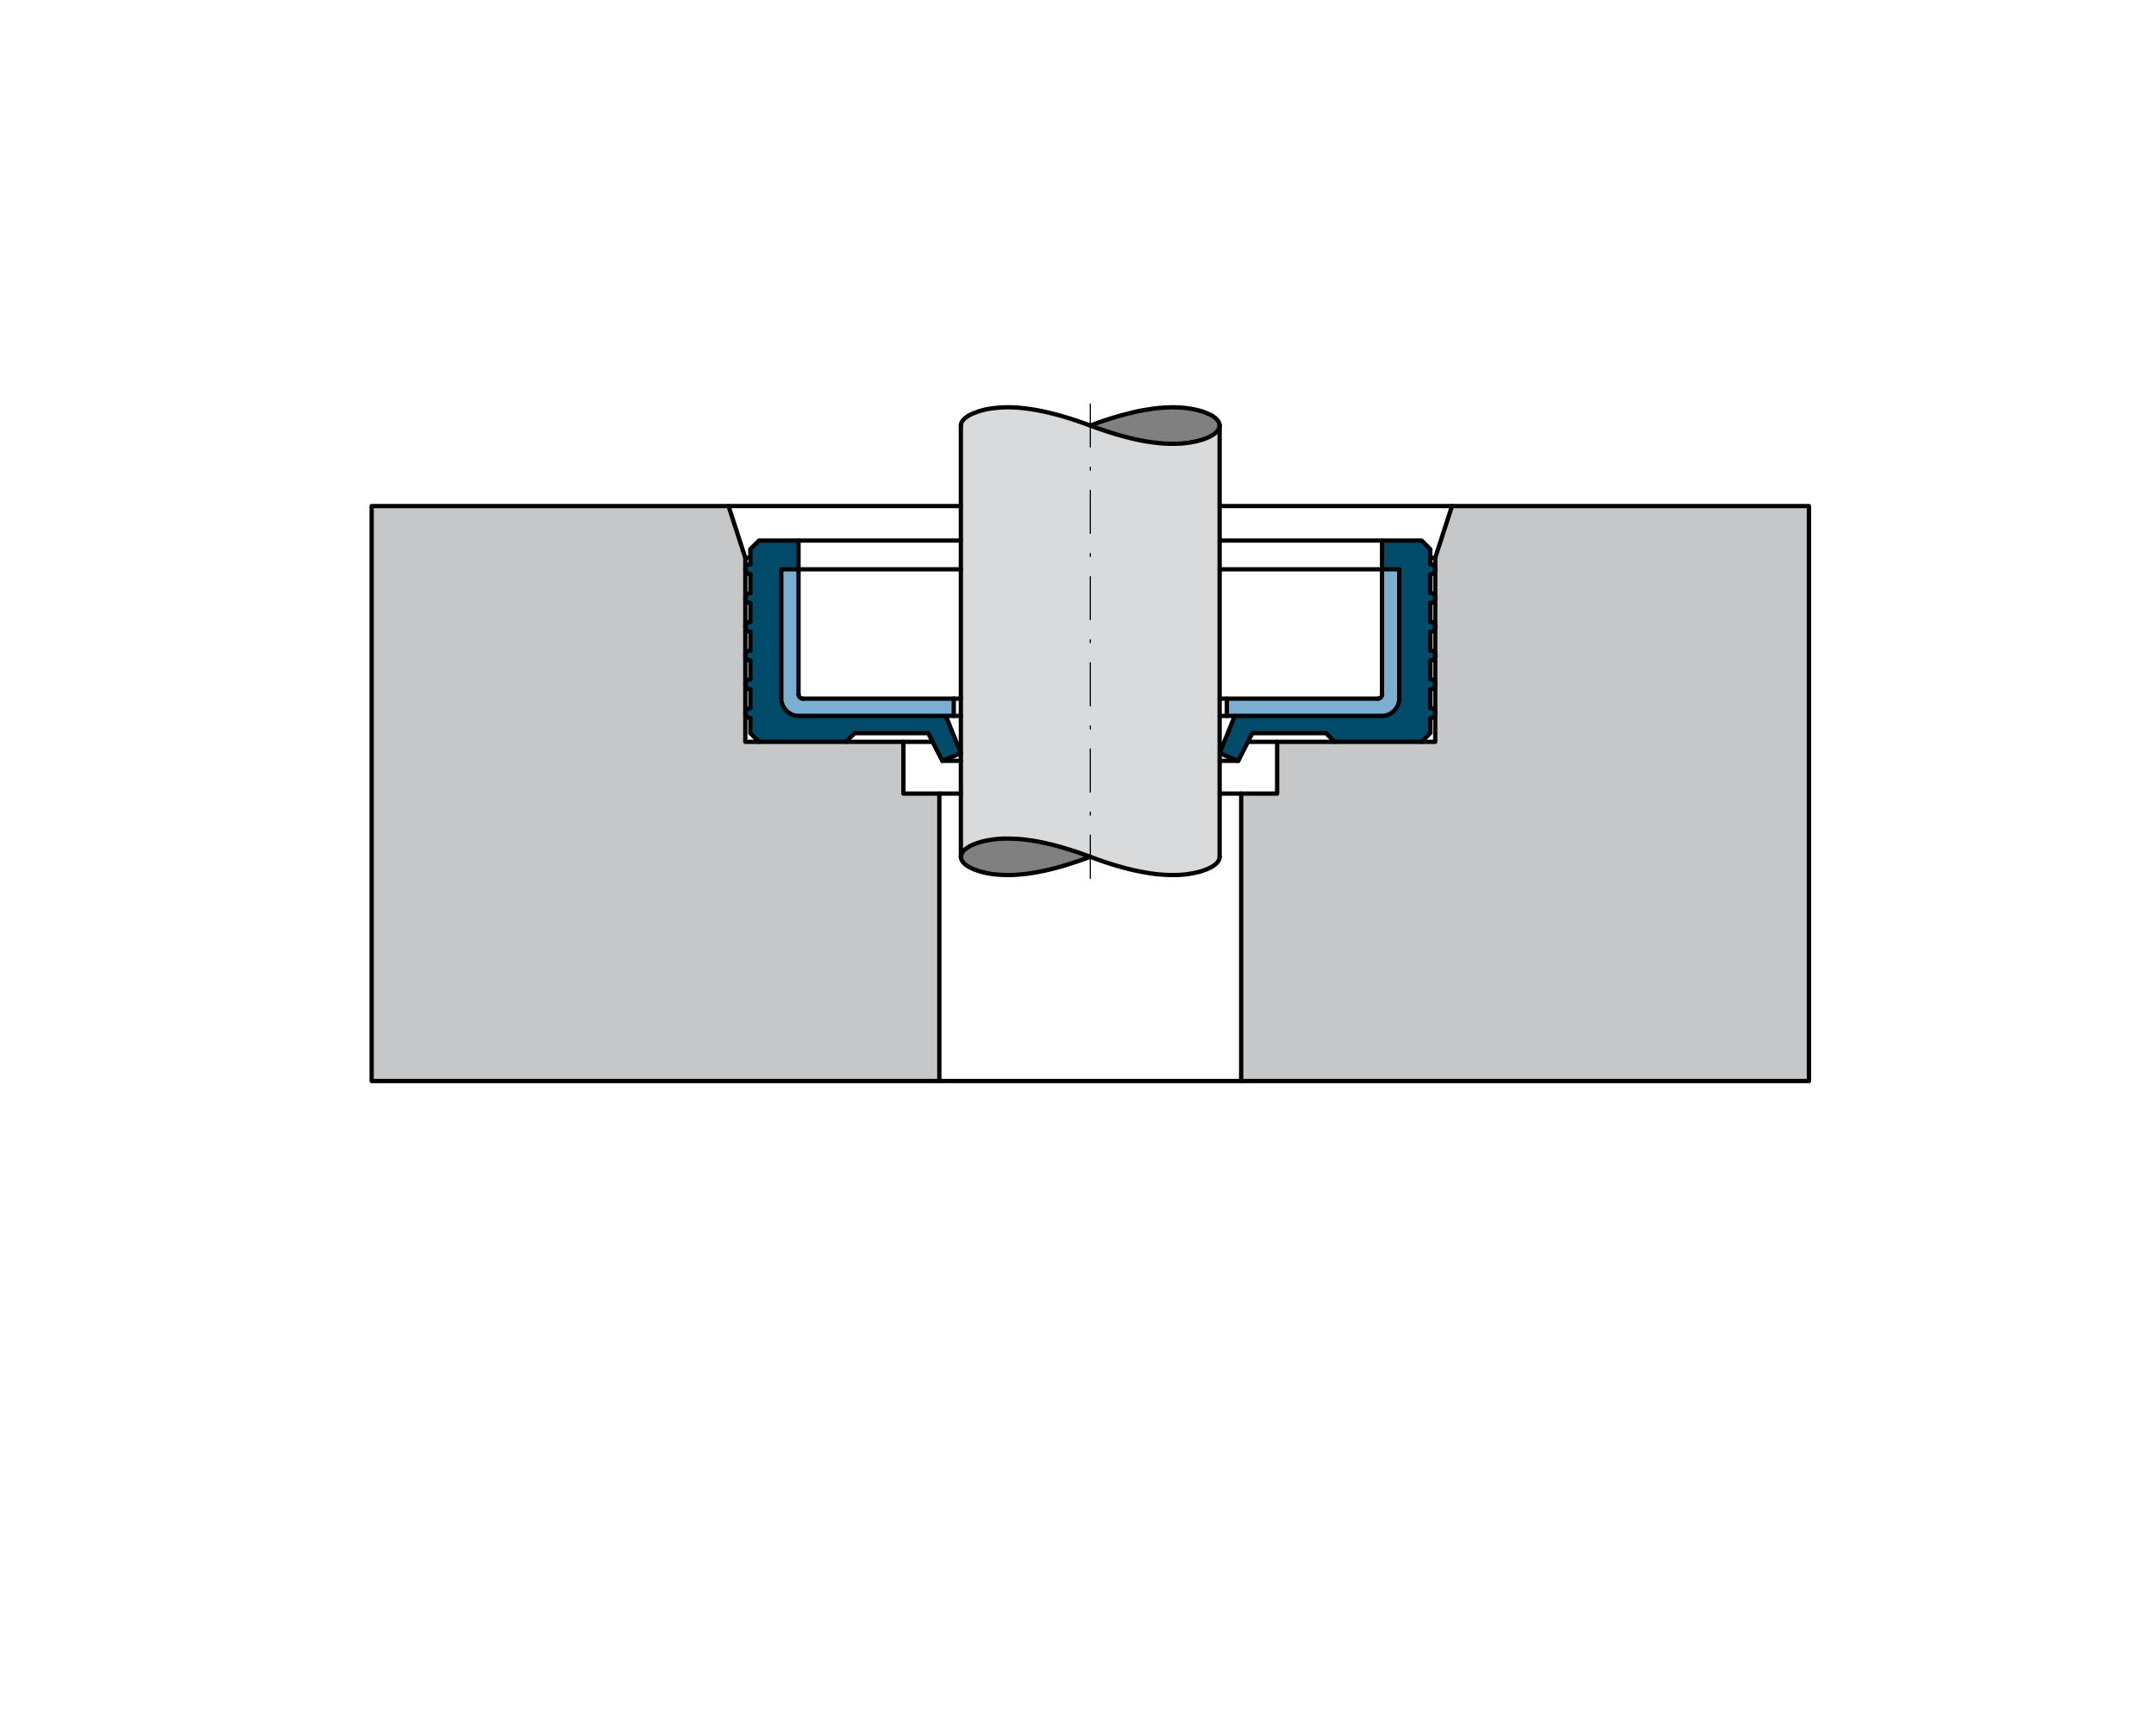 <svg xmlns="http://www.w3.org/2000/svg" xmlns:xlink="http://www.w3.org/1999/xlink" width="4252pt" height="3402pt" viewBox="0 0 4252 3402"><g id="surface1"><path style=" stroke:none;fill-rule:evenodd;fill:rgb(0%,29.411%,41.568%);fill-opacity:1;" d="M 1474.02 1171.262 L 1479.781 1169.461 L 1479.781 1132.559 L 1474.02 1130.582 L 1470.422 1125.719 L 1470.422 1119.602 L 1474.02 1114.559 L 1479.781 1112.762 L 1479.781 1082.879 L 1496.879 1065.961 L 1574.82 1065.961 L 1574.82 1122.66 L 1540.801 1122.66 L 1540.801 1376.281 L 1543.5 1389.781 L 1551.238 1401.301 L 1562.762 1409.039 L 1576.262 1411.738 L 1865.34 1411.738 L 1895.039 1485.359 L 1858.32 1500.301 L 1830.602 1445.762 L 1685.34 1445.762 L 1668.238 1462.859 L 1496.879 1462.859 L 1479.781 1445.762 L 1479.781 1416.059 L 1474.02 1414.078 L 1470.422 1409.219 L 1470.422 1403.102 L 1474.02 1398.059 L 1479.781 1396.262 L 1479.781 1359.359 L 1474.02 1357.379 L 1470.422 1352.52 L 1470.422 1346.398 L 1474.02 1341.359 L 1479.781 1339.559 L 1479.781 1302.66 L 1474.02 1300.68 L 1470.422 1295.82 L 1470.422 1289.699 L 1474.02 1284.66 L 1479.781 1282.859 L 1479.781 1245.961 L 1474.02 1243.98 L 1470.422 1239.121 L 1470.422 1233 L 1474.02 1227.961 L 1479.781 1226.16 L 1479.781 1189.262 L 1474.02 1187.281 L 1470.422 1182.418 L 1470.422 1176.301 Z M 1474.02 1171.262 "></path><path style=" stroke:none;fill-rule:evenodd;fill:rgb(0%,29.411%,41.568%);fill-opacity:1;" d="M 2826.359 1187.281 L 2820.602 1189.262 L 2820.602 1226.16 L 2826.359 1227.961 L 2829.961 1233 L 2829.961 1239.121 L 2826.359 1243.98 L 2820.602 1245.961 L 2820.602 1282.859 L 2826.359 1284.66 L 2829.961 1289.699 L 2829.961 1295.82 L 2826.359 1300.68 L 2820.602 1302.66 L 2820.602 1339.559 L 2826.359 1341.359 L 2829.961 1346.398 L 2829.961 1352.52 L 2826.359 1357.379 L 2820.602 1359.359 L 2820.602 1396.262 L 2826.359 1398.059 L 2829.961 1403.102 L 2829.961 1409.219 L 2826.359 1414.078 L 2820.602 1416.059 L 2820.602 1445.762 L 2803.68 1462.859 L 2632.141 1462.859 L 2615.039 1445.762 L 2469.781 1445.762 L 2442.059 1500.301 L 2405.34 1485.359 L 2435.039 1411.738 L 2724.121 1411.738 L 2737.801 1409.039 L 2749.32 1401.301 L 2756.879 1389.781 L 2759.582 1376.281 L 2759.582 1122.66 L 2725.559 1122.66 L 2725.559 1065.961 L 2803.68 1065.961 L 2820.602 1082.879 L 2820.602 1112.762 L 2826.359 1114.559 L 2829.961 1119.602 L 2829.961 1125.719 L 2826.359 1130.582 L 2820.602 1132.559 L 2820.602 1169.461 L 2826.359 1171.262 L 2829.961 1176.301 L 2829.961 1182.418 Z M 2826.359 1187.281 "></path><path style=" stroke:none;fill-rule:evenodd;fill:rgb(77.646%,78.038%,78.43%);fill-opacity:1;" d="M 2863.621 997.918 L 2830.5 1099.98 L 2830.5 1462.859 L 2518.738 1462.859 L 2518.738 1564.922 L 2447.82 1564.922 L 2447.82 2131.738 L 3567.602 2131.738 L 3567.602 997.918 Z M 2863.621 997.918 "></path><path style=" stroke:none;fill-rule:evenodd;fill:rgb(77.646%,78.038%,78.43%);fill-opacity:1;" d="M 1436.762 997.918 L 732.961 997.918 L 732.961 2131.738 L 1852.559 2131.738 L 1852.559 1564.922 L 1781.641 1564.922 L 1781.641 1462.859 L 1469.879 1462.859 L 1469.879 1099.98 Z M 1436.762 997.918 "></path><path style=" stroke:none;fill-rule:evenodd;fill:rgb(48.235%,68.626%,82.352%);fill-opacity:1;" d="M 2419.559 1377.719 L 2717.102 1377.719 L 2721.418 1376.641 L 2724.48 1373.578 L 2725.559 1369.262 L 2725.559 1122.66 L 2759.582 1122.66 L 2759.582 1376.281 L 2757.961 1387.262 L 2752.918 1397.16 L 2745 1405.078 L 2735.102 1410.121 L 2724.121 1411.738 L 2419.559 1411.738 Z M 2419.559 1377.719 "></path><path style=" stroke:none;fill-rule:evenodd;fill:rgb(48.235%,68.626%,82.352%);fill-opacity:1;" d="M 1881 1411.738 L 1881 1377.719 L 1583.281 1377.719 L 1578.961 1376.641 L 1575.898 1373.578 L 1574.82 1369.262 L 1574.82 1122.66 L 1540.801 1122.66 L 1540.801 1376.281 L 1542.422 1387.262 L 1547.461 1397.16 L 1555.379 1405.078 L 1565.281 1410.121 L 1576.262 1411.738 Z M 1881 1411.738 "></path><path style=" stroke:none;fill-rule:evenodd;fill:rgb(85.097%,85.489%,85.881%);fill-opacity:1;" d="M 2175.301 848.16 L 2150.281 839.16 L 2129.582 831.781 L 2109.781 825.121 L 2091.059 819.539 L 2073.059 814.859 L 2055.961 810.898 L 2039.762 807.84 L 2024.461 805.68 L 2009.699 804.059 L 1986.48 803.16 L 1966.5 804.059 L 1949.762 806.398 L 1935.719 809.461 L 1921.5 814.141 L 1909.262 820.262 L 1899.898 828 L 1896.121 833.762 L 1895.039 839.16 L 1895.039 1689.48 L 1895.941 1684.98 L 1898.281 1680.301 L 1902.238 1675.801 L 1908 1671.48 L 1915.199 1667.34 L 1924.199 1663.559 L 1934.82 1660.141 L 1947.238 1657.262 L 1961.82 1654.922 L 1978.738 1653.66 L 1998 1653.84 L 2020.5 1655.461 L 2032.922 1657.262 L 2046.238 1659.422 L 2060.641 1662.301 L 2076.121 1665.898 L 2092.68 1670.398 L 2110.5 1675.801 L 2129.762 1682.102 L 2150.281 1689.48 L 2170.98 1697.039 L 2190.602 1703.52 L 2209.5 1709.102 L 2227.32 1713.961 L 2244.418 1717.738 L 2260.621 1720.801 L 2276.102 1723.141 L 2290.68 1724.578 L 2313.898 1725.48 L 2333.879 1724.578 L 2350.801 1722.422 L 2364.84 1719.18 L 2378.879 1714.5 L 2391.301 1708.559 L 2400.66 1700.82 L 2404.262 1694.879 L 2405.34 1689.48 L 2405.34 839.16 L 2403.898 845.461 L 2399.398 851.762 L 2390.582 858.418 L 2381.582 863.102 L 2371.141 867.059 L 2356.918 870.84 L 2339.102 873.719 L 2317.5 875.16 L 2300.398 874.801 L 2282.219 873.539 L 2263.141 870.84 L 2242.98 867.059 L 2221.559 862.02 L 2199.059 855.719 Z M 2175.301 848.16 "></path><path style=" stroke:none;fill-rule:evenodd;fill:rgb(50.195%,50.195%,50.195%);fill-opacity:1;" d="M 2150.281 839.16 L 2160.719 842.941 L 2170.98 846.719 L 2180.879 849.961 L 2190.602 853.199 L 2200.141 856.082 L 2209.5 858.781 L 2218.5 861.301 L 2227.32 863.461 L 2235.961 865.621 L 2244.418 867.418 L 2252.52 869.039 L 2260.621 870.48 L 2268.359 871.738 L 2276.102 872.82 L 2290.68 874.262 L 2302.738 874.98 L 2313.898 875.16 L 2324.34 874.98 L 2333.879 874.262 L 2342.699 873.18 L 2350.801 871.918 L 2358.18 870.48 L 2364.84 868.859 L 2371.859 866.699 L 2378.879 864.18 L 2385.359 861.301 L 2391.301 858.059 L 2396.16 854.641 L 2398.5 852.66 L 2400.66 850.5 L 2402.641 847.621 L 2404.262 844.559 L 2404.98 841.859 L 2405.34 839.16 L 2404.98 835.918 L 2403.898 832.859 L 2401.918 829.621 L 2399.398 826.738 L 2395.262 822.961 L 2390.582 819.898 L 2385.898 817.379 L 2381.582 815.398 L 2376.719 813.418 L 2371.141 811.441 L 2364.48 809.461 L 2356.918 807.66 L 2348.461 806.039 L 2339.102 804.602 L 2328.84 803.699 L 2323.262 803.34 L 2317.5 803.16 L 2309.039 803.16 L 2300.398 803.52 L 2291.398 804.059 L 2282.219 804.961 L 2272.859 806.039 L 2263.141 807.48 L 2253.238 809.281 L 2242.98 811.262 L 2232.359 813.602 L 2221.559 816.301 L 2210.398 819.359 L 2199.059 822.602 L 2187.359 826.199 L 2175.301 830.16 L 2162.879 834.48 Z M 2150.281 839.16 "></path><path style=" stroke:none;fill-rule:evenodd;fill:rgb(50.195%,50.195%,50.195%);fill-opacity:1;" d="M 2150.281 1689.48 L 2139.66 1685.699 L 2129.582 1682.102 L 2119.5 1678.68 L 2109.781 1675.621 L 2100.238 1672.738 L 2091.059 1670.039 L 2081.879 1667.52 L 2073.059 1665.18 L 2064.418 1663.199 L 2055.961 1661.398 L 2047.859 1659.781 L 2039.762 1658.34 L 2032.02 1657.078 L 2024.461 1656 L 2009.699 1654.559 L 1997.641 1653.84 L 1986.48 1653.66 L 1976.219 1653.84 L 1966.5 1654.559 L 1957.68 1655.461 L 1949.762 1656.719 L 1942.379 1658.34 L 1935.719 1659.961 L 1928.52 1662.121 L 1921.5 1664.641 L 1915.02 1667.34 L 1909.262 1670.578 L 1904.219 1674.18 L 1901.879 1676.16 L 1899.898 1678.32 L 1897.738 1681.199 L 1896.121 1684.262 L 1895.398 1686.781 L 1895.039 1689.48 L 1895.398 1692.719 L 1896.48 1695.961 L 1898.461 1699.199 L 1900.98 1702.078 L 1905.121 1705.68 L 1909.801 1708.922 L 1914.48 1711.441 L 1918.801 1713.422 L 1923.66 1715.398 L 1929.422 1717.379 L 1935.898 1719.359 L 1943.461 1721.16 L 1951.922 1722.781 L 1961.281 1724.039 L 1971.539 1724.941 L 1977.121 1725.301 L 1982.879 1725.48 L 1991.34 1725.48 L 1999.98 1725.301 L 2008.98 1724.762 L 2018.16 1723.859 L 2027.52 1722.781 L 2037.238 1721.34 L 2047.32 1719.539 L 2057.582 1717.559 L 2068.02 1715.039 L 2078.82 1712.52 L 2089.98 1709.461 L 2101.5 1706.219 L 2113.199 1702.441 L 2125.262 1698.48 L 2137.5 1694.16 Z M 2150.281 1689.48 "></path><path style="fill:none;stroke-width:8.46;stroke-linecap:round;stroke-linejoin:round;stroke:rgb(0%,0%,0%);stroke-opacity:1;stroke-miterlimit:10;" d="M 1469.879 2302.02 L 1436.762 2404.082 L 732.961 2404.082 L 732.961 1270.262 L 1852.559 1270.262 L 1852.559 1837.078 L 1781.641 1837.078 L 1781.641 1939.141 L 1469.879 1939.141 L 1469.879 2302.02 " transform="matrix(1,0,0,-1,0,3402)"></path><path style="fill:none;stroke-width:8.46;stroke-linecap:round;stroke-linejoin:round;stroke:rgb(0%,0%,0%);stroke-opacity:1;stroke-miterlimit:10;" d="M 2863.621 2404.082 L 2830.5 2302.02 L 2830.5 1939.141 L 2518.738 1939.141 L 2518.738 1837.078 L 2447.82 1837.078 L 2447.82 1270.262 L 3567.602 1270.262 L 3567.602 2404.082 L 2863.621 2404.082 " transform="matrix(1,0,0,-1,0,3402)"></path><path style="fill:none;stroke-width:8.46;stroke-linecap:round;stroke-linejoin:round;stroke:rgb(0%,0%,0%);stroke-opacity:1;stroke-miterlimit:10;" d="M 1852.559 1837.078 L 1895.039 1837.078 " transform="matrix(1,0,0,-1,0,3402)"></path><path style="fill:none;stroke-width:8.46;stroke-linecap:round;stroke-linejoin:round;stroke:rgb(0%,0%,0%);stroke-opacity:1;stroke-miterlimit:10;" d="M 2405.34 1837.078 L 2447.82 1837.078 " transform="matrix(1,0,0,-1,0,3402)"></path><path style="fill:none;stroke-width:8.46;stroke-linecap:round;stroke-linejoin:round;stroke:rgb(0%,0%,0%);stroke-opacity:1;stroke-miterlimit:10;" d="M 1781.641 1939.141 L 1839.238 1939.141 " transform="matrix(1,0,0,-1,0,3402)"></path><path style="fill:none;stroke-width:8.46;stroke-linecap:round;stroke-linejoin:round;stroke:rgb(0%,0%,0%);stroke-opacity:1;stroke-miterlimit:10;" d="M 2461.141 1939.141 L 2518.738 1939.141 " transform="matrix(1,0,0,-1,0,3402)"></path><path style="fill:none;stroke-width:8.46;stroke-linecap:round;stroke-linejoin:round;stroke:rgb(0%,0%,0%);stroke-opacity:1;stroke-miterlimit:10;" d="M 1852.559 1270.262 L 2447.82 1270.262 " transform="matrix(1,0,0,-1,0,3402)"></path><path style="fill:none;stroke-width:8.46;stroke-linecap:round;stroke-linejoin:round;stroke:rgb(0%,0%,0%);stroke-opacity:1;stroke-miterlimit:10;" d="M 1469.879 2302.02 L 1479.781 2302.02 " transform="matrix(1,0,0,-1,0,3402)"></path><path style="fill:none;stroke-width:8.46;stroke-linecap:round;stroke-linejoin:round;stroke:rgb(0%,0%,0%);stroke-opacity:1;stroke-miterlimit:10;" d="M 2820.602 2302.02 L 2830.5 2302.02 " transform="matrix(1,0,0,-1,0,3402)"></path><path style="fill:none;stroke-width:8.46;stroke-linecap:round;stroke-linejoin:round;stroke:rgb(0%,0%,0%);stroke-opacity:1;stroke-miterlimit:10;" d="M 2405.34 2404.082 L 2863.621 2404.082 " transform="matrix(1,0,0,-1,0,3402)"></path><path style="fill:none;stroke-width:8.46;stroke-linecap:round;stroke-linejoin:round;stroke:rgb(0%,0%,0%);stroke-opacity:1;stroke-miterlimit:10;" d="M 1436.762 2404.082 L 1895.039 2404.082 " transform="matrix(1,0,0,-1,0,3402)"></path><path style="fill:none;stroke-width:8.46;stroke-linecap:round;stroke-linejoin:round;stroke:rgb(0%,0%,0%);stroke-opacity:1;stroke-miterlimit:10;" d="M 2150.281 2562.84 L 2135.34 2568.238 L 2121.121 2573.102 L 2107.262 2577.602 L 2093.941 2581.559 L 2080.98 2585.16 L 2068.559 2588.219 L 2056.5 2590.918 L 2044.801 2593.262 L 2033.641 2595.059 L 2022.84 2596.5 L 2012.398 2597.762 L 2002.32 2598.48 L 1992.961 2598.84 L 1983.961 2598.84 L 1975.68 2598.48 L 1967.762 2597.941 L 1960.379 2597.219 L 1953.539 2596.32 L 1947.238 2595.238 L 1941.301 2593.98 L 1935.898 2592.539 L 1930.859 2591.102 L 1920.961 2587.5 L 1916.281 2585.52 L 1911.961 2583.359 L 1908 2581.02 L 1904.219 2578.141 L 1900.621 2575.082 L 1897.738 2571.48 L 1896.66 2569.5 L 1895.762 2567.34 L 1895.219 2565.18 L 1895.039 2562.84 " transform="matrix(1,0,0,-1,0,3402)"></path><path style="fill:none;stroke-width:8.46;stroke-linecap:round;stroke-linejoin:round;stroke:rgb(0%,0%,0%);stroke-opacity:1;stroke-miterlimit:10;" d="M 1895.039 2562.84 L 1895.039 1712.52 " transform="matrix(1,0,0,-1,0,3402)"></path><path style="fill:none;stroke-width:8.46;stroke-linecap:round;stroke-linejoin:round;stroke:rgb(0%,0%,0%);stroke-opacity:1;stroke-miterlimit:10;" d="M 2405.34 1712.52 L 2405.16 1710.18 L 2404.621 1708.02 L 2403.719 1705.859 L 2402.641 1703.879 L 2399.762 1700.281 L 2396.34 1697.039 L 2392.559 1694.34 L 2388.418 1691.82 L 2384.102 1689.66 L 2379.418 1687.68 L 2369.52 1684.078 L 2364.48 1682.641 L 2359.082 1681.379 L 2353.141 1680.121 L 2346.84 1679.039 L 2340 1677.961 L 2332.621 1677.238 L 2324.879 1676.699 L 2316.418 1676.52 L 2307.602 1676.52 L 2298.059 1676.879 L 2287.98 1677.602 L 2277.539 1678.68 L 2266.738 1680.121 L 2255.582 1682.102 L 2243.879 1684.262 L 2231.82 1686.961 L 2219.398 1690.02 L 2206.621 1693.621 L 2193.121 1697.578 L 2179.262 1702.078 L 2165.039 1706.941 L 2150.281 1712.52 L 2139.84 1716.301 L 2129.762 1719.898 L 2120.039 1723.141 L 2110.5 1726.199 L 2101.5 1728.898 L 2092.68 1731.602 L 2084.219 1733.941 L 2076.121 1736.102 L 2068.199 1737.898 L 2060.641 1739.699 L 2053.441 1741.141 L 2046.238 1742.578 L 2039.578 1743.84 L 2032.922 1744.738 L 2020.5 1746.539 L 2008.801 1747.621 L 1998 1748.16 L 1988.102 1748.34 L 1978.738 1748.34 L 1969.922 1747.801 L 1961.82 1747.078 L 1954.262 1746 L 1947.238 1744.738 L 1940.762 1743.48 L 1934.82 1741.859 L 1929.238 1740.238 L 1924.199 1738.441 L 1919.52 1736.641 L 1915.199 1734.66 L 1911.422 1732.68 L 1908 1730.52 L 1904.941 1728.359 L 1902.238 1726.199 L 1900.078 1724.039 L 1898.281 1721.699 L 1896.84 1719.359 L 1895.941 1717.02 L 1895.219 1714.859 L 1895.039 1712.52 " transform="matrix(1,0,0,-1,0,3402)"></path><path style="fill:none;stroke-width:8.46;stroke-linecap:round;stroke-linejoin:round;stroke:rgb(0%,0%,0%);stroke-opacity:1;stroke-miterlimit:10;" d="M 2405.34 1712.52 L 2405.34 2562.84 " transform="matrix(1,0,0,-1,0,3402)"></path><path style="fill:none;stroke-width:8.46;stroke-linecap:round;stroke-linejoin:round;stroke:rgb(0%,0%,0%);stroke-opacity:1;stroke-miterlimit:10;" d="M 2405.34 2562.84 L 2405.16 2560.5 L 2404.621 2558.16 L 2403.539 2556 L 2402.281 2553.84 L 2399.219 2550.238 L 2395.621 2547 L 2391.66 2544.121 L 2387.52 2541.781 L 2383.559 2539.801 L 2379.961 2538.359 L 2376 2536.738 L 2371.5 2535.121 L 2366.281 2533.68 L 2360.699 2532.059 L 2354.398 2530.801 L 2347.559 2529.539 L 2340.18 2528.461 L 2332.082 2527.559 L 2323.441 2527.02 L 2314.262 2526.84 L 2304.719 2527.02 L 2295 2527.379 L 2284.738 2528.281 L 2274.301 2529.539 L 2263.5 2530.98 L 2252.34 2532.961 L 2240.82 2535.301 L 2229.121 2538 L 2216.879 2541.238 L 2204.281 2544.66 L 2191.32 2548.621 L 2178 2552.941 L 2164.32 2557.621 L 2150.281 2562.84 " transform="matrix(1,0,0,-1,0,3402)"></path><path style="fill:none;stroke-width:1.44;stroke-linecap:round;stroke-linejoin:round;stroke:rgb(0%,0%,0%);stroke-opacity:1;stroke-miterlimit:10;" d="M 2150.281 2562.84 L 2165.039 2557.441 L 2179.262 2552.582 L 2193.121 2548.082 L 2206.621 2544.121 L 2219.398 2540.52 L 2231.82 2537.461 L 2243.879 2534.762 L 2255.582 2532.418 L 2266.738 2530.621 L 2277.539 2529 L 2287.98 2527.918 L 2298.059 2527.199 L 2307.602 2526.84 L 2316.418 2526.84 L 2324.879 2527.199 L 2332.621 2527.559 L 2340 2528.461 L 2346.84 2529.359 L 2353.141 2530.441 L 2359.082 2531.699 L 2364.48 2533.141 L 2369.52 2534.582 L 2379.418 2538 L 2384.102 2540.16 L 2388.418 2542.32 L 2392.559 2544.66 L 2396.34 2547.539 L 2399.762 2550.602 L 2402.641 2554.199 L 2403.719 2556.18 L 2404.621 2558.34 L 2405.16 2560.5 L 2405.34 2562.84 " transform="matrix(1,0,0,-1,0,3402)"></path><path style="fill:none;stroke-width:8.46;stroke-linecap:round;stroke-linejoin:round;stroke:rgb(0%,0%,0%);stroke-opacity:1;stroke-miterlimit:10;" d="M 2405.34 2562.84 L 2405.16 2565.18 L 2404.621 2567.52 L 2403.539 2569.68 L 2402.281 2571.84 L 2399.219 2575.441 L 2395.621 2578.68 L 2391.66 2581.559 L 2387.52 2583.898 L 2383.559 2585.699 L 2379.961 2587.32 L 2376 2588.941 L 2371.5 2590.559 L 2366.281 2592 L 2360.699 2593.621 L 2354.398 2594.879 L 2347.559 2596.141 L 2340.18 2597.219 L 2332.082 2598.121 L 2323.441 2598.66 L 2314.262 2598.84 L 2304.719 2598.66 L 2295 2598.121 L 2284.738 2597.398 L 2274.301 2596.141 L 2263.5 2594.52 L 2252.34 2592.719 L 2240.82 2590.379 L 2229.121 2587.5 L 2216.879 2584.441 L 2204.281 2581.02 L 2191.32 2577.059 L 2178 2572.738 L 2164.32 2568.059 L 2150.281 2562.84 " transform="matrix(1,0,0,-1,0,3402)"></path><path style="fill:none;stroke-width:1.44;stroke-linecap:round;stroke-linejoin:round;stroke:rgb(0%,0%,0%);stroke-opacity:1;stroke-miterlimit:10;" d="M 2150.281 1712.52 L 2135.34 1717.922 L 2121.121 1722.781 L 2107.262 1727.281 L 2093.941 1731.238 L 2080.98 1734.84 L 2068.559 1737.898 L 2056.5 1740.602 L 2044.801 1742.762 L 2033.641 1744.738 L 2022.84 1746.18 L 2012.398 1747.262 L 2002.32 1747.98 L 1992.961 1748.34 L 1983.961 1748.34 L 1975.68 1748.16 L 1967.762 1747.621 L 1960.379 1746.898 L 1953.539 1745.82 L 1947.238 1744.738 L 1941.301 1743.48 L 1935.898 1742.219 L 1930.859 1740.781 L 1920.961 1737.18 L 1916.281 1735.199 L 1911.961 1733.039 L 1908 1730.52 L 1904.219 1727.82 L 1900.621 1724.578 L 1897.738 1720.98 L 1896.66 1719 L 1895.762 1716.84 L 1895.219 1714.68 L 1895.039 1712.52 " transform="matrix(1,0,0,-1,0,3402)"></path><path style="fill:none;stroke-width:8.46;stroke-linecap:round;stroke-linejoin:round;stroke:rgb(0%,0%,0%);stroke-opacity:1;stroke-miterlimit:10;" d="M 1895.039 1712.52 L 1895.219 1710 L 1895.941 1707.66 L 1896.84 1705.5 L 1898.102 1703.52 L 1901.16 1699.738 L 1904.762 1696.5 L 1908.719 1693.801 L 1912.859 1691.461 L 1916.82 1689.48 L 1920.422 1687.859 L 1924.379 1686.422 L 1928.879 1684.801 L 1934.102 1683.18 L 1939.859 1681.738 L 1945.98 1680.301 L 1952.82 1679.039 L 1960.379 1677.961 L 1968.301 1677.238 L 1976.941 1676.699 L 1986.121 1676.52 L 1995.66 1676.52 L 2005.559 1677.059 L 2015.641 1677.961 L 2026.078 1679.039 L 2036.879 1680.66 L 2048.039 1682.641 L 2059.559 1684.98 L 2071.441 1687.68 L 2083.5 1690.738 L 2096.102 1694.34 L 2109.059 1698.301 L 2122.379 1702.621 L 2136.059 1707.301 L 2150.281 1712.52 " transform="matrix(1,0,0,-1,0,3402)"></path><path style="fill:none;stroke-width:8.46;stroke-linecap:round;stroke-linejoin:round;stroke:rgb(0%,0%,0%);stroke-opacity:1;stroke-miterlimit:10;" d="M 9.992 -0.001 C 9.991 5.518 5.518 9.99 -0.001 9.99 C -5.517 9.989 -9.989 5.516 -9.989 0 " transform="matrix(-0,1,1,0,2820.69,1179.27)"></path><path style="fill:none;stroke-width:8.46;stroke-linecap:round;stroke-linejoin:round;stroke:rgb(0%,0%,0%);stroke-opacity:1;stroke-miterlimit:10;" d="M 2820.602 2232.539 L 2820.602 2269.441 " transform="matrix(1,0,0,-1,0,3402)"></path><path style="fill:none;stroke-width:8.46;stroke-linecap:round;stroke-linejoin:round;stroke:rgb(0%,0%,0%);stroke-opacity:1;stroke-miterlimit:10;" d="M 9.989 -0.001 C 9.992 5.518 5.519 9.99 -0.001 9.99 C -5.516 9.989 -9.989 5.516 -9.992 0 " transform="matrix(-0,1,1,0,2820.69,1122.57)"></path><path style="fill:none;stroke-width:8.46;stroke-linecap:round;stroke-linejoin:round;stroke:rgb(0%,0%,0%);stroke-opacity:1;stroke-miterlimit:10;" d="M 2820.602 2289.238 L 2820.602 2319.121 L 2803.68 2336.039 L 2725.559 2336.039 L 2725.559 2279.34 L 2759.582 2279.34 L 2759.582 2025.719 " transform="matrix(1,0,0,-1,0,3402)"></path><path style="fill:none;stroke-width:8.46;stroke-linecap:round;stroke-linejoin:round;stroke:rgb(0%,0%,0%);stroke-opacity:1;stroke-miterlimit:10;" d="M 35.552 0.001 C 35.55 19.633 19.634 35.55 0.001 35.552 " transform="matrix(-0,1,1,0,2724.21,1376.37)"></path><path style="fill:none;stroke-width:1.44;stroke-linecap:round;stroke-linejoin:round;stroke:rgb(0%,0%,0%);stroke-opacity:1;stroke-miterlimit:10;" d="M 2724.121 1990.262 L 2435.039 1990.262 " transform="matrix(1,0,0,-1,0,3402)"></path><path style="fill:none;stroke-width:8.46;stroke-linecap:round;stroke-linejoin:round;stroke:rgb(0%,0%,0%);stroke-opacity:1;stroke-miterlimit:10;" d="M 2435.039 1990.262 L 2405.34 1916.641 L 2442.059 1901.699 L 2469.781 1956.238 L 2615.039 1956.238 L 2632.141 1939.141 " transform="matrix(1,0,0,-1,0,3402)"></path><path style="fill:none;stroke-width:1.44;stroke-linecap:round;stroke-linejoin:round;stroke:rgb(0%,0%,0%);stroke-opacity:1;stroke-miterlimit:10;" d="M 2632.141 1939.141 L 2803.68 1939.141 " transform="matrix(1,0,0,-1,0,3402)"></path><path style="fill:none;stroke-width:8.46;stroke-linecap:round;stroke-linejoin:round;stroke:rgb(0%,0%,0%);stroke-opacity:1;stroke-miterlimit:10;" d="M 2803.68 1939.141 L 2820.602 1956.238 L 2820.602 1985.941 " transform="matrix(1,0,0,-1,0,3402)"></path><path style="fill:none;stroke-width:8.46;stroke-linecap:round;stroke-linejoin:round;stroke:rgb(0%,0%,0%);stroke-opacity:1;stroke-miterlimit:10;" d="M 9.989 -0.001 C 9.992 5.518 5.519 9.99 -0.001 9.99 C -5.516 9.989 -9.989 5.516 -9.992 0 " transform="matrix(-0,1,1,0,2820.69,1406.07)"></path><path style="fill:none;stroke-width:8.46;stroke-linecap:round;stroke-linejoin:round;stroke:rgb(0%,0%,0%);stroke-opacity:1;stroke-miterlimit:10;" d="M 2820.602 2005.738 L 2820.602 2042.641 " transform="matrix(1,0,0,-1,0,3402)"></path><path style="fill:none;stroke-width:8.46;stroke-linecap:round;stroke-linejoin:round;stroke:rgb(0%,0%,0%);stroke-opacity:1;stroke-miterlimit:10;" d="M 9.99 -0.001 C 9.989 5.518 5.516 9.99 0 9.99 C -5.515 9.989 -9.992 5.516 -9.991 0 " transform="matrix(-0,1,1,0,2820.69,1349.37)"></path><path style="fill:none;stroke-width:8.46;stroke-linecap:round;stroke-linejoin:round;stroke:rgb(0%,0%,0%);stroke-opacity:1;stroke-miterlimit:10;" d="M 2820.602 2062.441 L 2820.602 2099.34 " transform="matrix(1,0,0,-1,0,3402)"></path><path style="fill:none;stroke-width:8.46;stroke-linecap:round;stroke-linejoin:round;stroke:rgb(0%,0%,0%);stroke-opacity:1;stroke-miterlimit:10;" d="M 9.99 -0.001 C 9.99 5.518 5.517 9.99 0.001 9.99 C -5.519 9.989 -9.991 5.516 -9.99 0 " transform="matrix(-0,1,1,0,2820.69,1292.67)"></path><path style="fill:none;stroke-width:8.46;stroke-linecap:round;stroke-linejoin:round;stroke:rgb(0%,0%,0%);stroke-opacity:1;stroke-miterlimit:10;" d="M 2820.602 2119.141 L 2820.602 2156.039 " transform="matrix(1,0,0,-1,0,3402)"></path><path style="fill:none;stroke-width:8.46;stroke-linecap:round;stroke-linejoin:round;stroke:rgb(0%,0%,0%);stroke-opacity:1;stroke-miterlimit:10;" d="M 9.991 -0.001 C 9.99 5.518 5.517 9.99 0.002 9.99 C -5.518 9.989 -9.99 5.516 -9.99 0 " transform="matrix(-0,1,1,0,2820.69,1235.97)"></path><path style="fill:none;stroke-width:8.46;stroke-linecap:round;stroke-linejoin:round;stroke:rgb(0%,0%,0%);stroke-opacity:1;stroke-miterlimit:10;" d="M 2820.602 2175.84 L 2820.602 2212.738 " transform="matrix(1,0,0,-1,0,3402)"></path><path style="fill:none;stroke-width:8.46;stroke-linecap:round;stroke-linejoin:round;stroke:rgb(0%,0%,0%);stroke-opacity:1;stroke-miterlimit:10;" d="M 9.989 -0.001 C 9.989 5.518 5.516 9.991 0 9.991 C -5.519 9.991 -9.992 5.518 -9.992 -0.001 " transform="matrix(0,-1,-1,0,1479.87,1179.27)"></path><path style="fill:none;stroke-width:8.46;stroke-linecap:round;stroke-linejoin:round;stroke:rgb(0%,0%,0%);stroke-opacity:1;stroke-miterlimit:10;" d="M 1479.781 2212.738 L 1479.781 2175.84 " transform="matrix(1,0,0,-1,0,3402)"></path><path style="fill:none;stroke-width:8.46;stroke-linecap:round;stroke-linejoin:round;stroke:rgb(0%,0%,0%);stroke-opacity:1;stroke-miterlimit:10;" d="M 9.99 -0.001 C 9.99 5.518 5.517 9.991 0.001 9.991 C -5.518 9.991 -9.991 5.518 -9.991 -0.001 " transform="matrix(0,-1,-1,0,1479.87,1235.97)"></path><path style="fill:none;stroke-width:8.46;stroke-linecap:round;stroke-linejoin:round;stroke:rgb(0%,0%,0%);stroke-opacity:1;stroke-miterlimit:10;" d="M 1479.781 2156.039 L 1479.781 2119.141 " transform="matrix(1,0,0,-1,0,3402)"></path><path style="fill:none;stroke-width:8.46;stroke-linecap:round;stroke-linejoin:round;stroke:rgb(0%,0%,0%);stroke-opacity:1;stroke-miterlimit:10;" d="M 9.99 -0.001 C 9.99 5.518 5.518 9.991 0.002 9.991 C -5.518 9.991 -9.99 5.518 -9.99 -0.001 " transform="matrix(0,-1,-1,0,1479.87,1292.67)"></path><path style="fill:none;stroke-width:8.46;stroke-linecap:round;stroke-linejoin:round;stroke:rgb(0%,0%,0%);stroke-opacity:1;stroke-miterlimit:10;" d="M 1479.781 2099.34 L 1479.781 2062.441 " transform="matrix(1,0,0,-1,0,3402)"></path><path style="fill:none;stroke-width:8.46;stroke-linecap:round;stroke-linejoin:round;stroke:rgb(0%,0%,0%);stroke-opacity:1;stroke-miterlimit:10;" d="M 9.991 -0.001 C 9.991 5.518 5.518 9.991 -0.001 9.991 C -5.517 9.991 -9.99 5.518 -9.99 -0.001 " transform="matrix(0,-1,-1,0,1479.87,1349.37)"></path><path style="fill:none;stroke-width:8.46;stroke-linecap:round;stroke-linejoin:round;stroke:rgb(0%,0%,0%);stroke-opacity:1;stroke-miterlimit:10;" d="M 1479.781 2042.641 L 1479.781 2005.738 " transform="matrix(1,0,0,-1,0,3402)"></path><path style="fill:none;stroke-width:8.46;stroke-linecap:round;stroke-linejoin:round;stroke:rgb(0%,0%,0%);stroke-opacity:1;stroke-miterlimit:10;" d="M 9.992 -0.001 C 9.992 5.518 5.515 9.991 -0 9.991 C -5.516 9.991 -9.989 5.518 -9.989 -0.001 " transform="matrix(0,-1,-1,0,1479.87,1406.07)"></path><path style="fill:none;stroke-width:8.46;stroke-linecap:round;stroke-linejoin:round;stroke:rgb(0%,0%,0%);stroke-opacity:1;stroke-miterlimit:10;" d="M 1479.781 1985.941 L 1479.781 1956.238 L 1496.879 1939.141 " transform="matrix(1,0,0,-1,0,3402)"></path><path style="fill:none;stroke-width:1.44;stroke-linecap:round;stroke-linejoin:round;stroke:rgb(0%,0%,0%);stroke-opacity:1;stroke-miterlimit:10;" d="M 1496.879 1939.141 L 1668.238 1939.141 " transform="matrix(1,0,0,-1,0,3402)"></path><path style="fill:none;stroke-width:8.46;stroke-linecap:round;stroke-linejoin:round;stroke:rgb(0%,0%,0%);stroke-opacity:1;stroke-miterlimit:10;" d="M 1668.238 1939.141 L 1685.34 1956.238 L 1830.602 1956.238 L 1858.32 1901.699 L 1895.039 1916.641 L 1865.34 1990.262 " transform="matrix(1,0,0,-1,0,3402)"></path><path style="fill:none;stroke-width:1.44;stroke-linecap:round;stroke-linejoin:round;stroke:rgb(0%,0%,0%);stroke-opacity:1;stroke-miterlimit:10;" d="M 1865.34 1990.262 L 1576.262 1990.262 " transform="matrix(1,0,0,-1,0,3402)"></path><path style="fill:none;stroke-width:8.46;stroke-linecap:round;stroke-linejoin:round;stroke:rgb(0%,0%,0%);stroke-opacity:1;stroke-miterlimit:10;" d="M 35.549 0.001 C 35.551 19.633 19.635 35.55 -0.002 35.552 " transform="matrix(-1,-0,-0,1,1576.17,1376.37)"></path><path style="fill:none;stroke-width:8.46;stroke-linecap:round;stroke-linejoin:round;stroke:rgb(0%,0%,0%);stroke-opacity:1;stroke-miterlimit:10;" d="M 1540.801 2025.719 L 1540.801 2279.34 L 1574.82 2279.34 L 1574.82 2336.039 L 1496.879 2336.039 L 1479.781 2319.121 L 1479.781 2289.238 " transform="matrix(1,0,0,-1,0,3402)"></path><path style="fill:none;stroke-width:8.46;stroke-linecap:round;stroke-linejoin:round;stroke:rgb(0%,0%,0%);stroke-opacity:1;stroke-miterlimit:10;" d="M 9.992 -0.001 C 9.992 5.518 5.515 9.991 -0 9.991 C -5.516 9.991 -9.989 5.518 -9.989 -0.001 " transform="matrix(0,-1,-1,0,1479.87,1122.57)"></path><path style="fill:none;stroke-width:8.46;stroke-linecap:round;stroke-linejoin:round;stroke:rgb(0%,0%,0%);stroke-opacity:1;stroke-miterlimit:10;" d="M 1479.781 2269.441 L 1479.781 2232.539 " transform="matrix(1,0,0,-1,0,3402)"></path><path style="fill:none;stroke-width:8.46;stroke-linecap:round;stroke-linejoin:round;stroke:rgb(0%,0%,0%);stroke-opacity:1;stroke-miterlimit:10;" d="M 1858.32 1901.699 L 1895.039 1901.699 " transform="matrix(1,0,0,-1,0,3402)"></path><path style="fill:none;stroke-width:8.46;stroke-linecap:round;stroke-linejoin:round;stroke:rgb(0%,0%,0%);stroke-opacity:1;stroke-miterlimit:10;" d="M 2405.34 1901.699 L 2442.059 1901.699 " transform="matrix(1,0,0,-1,0,3402)"></path><path style="fill:none;stroke-width:8.46;stroke-linecap:round;stroke-linejoin:round;stroke:rgb(0%,0%,0%);stroke-opacity:1;stroke-miterlimit:10;" d="M 1574.82 2279.34 L 1895.039 2279.34 " transform="matrix(1,0,0,-1,0,3402)"></path><path style="fill:none;stroke-width:8.46;stroke-linecap:round;stroke-linejoin:round;stroke:rgb(0%,0%,0%);stroke-opacity:1;stroke-miterlimit:10;" d="M 2405.34 2279.34 L 2725.559 2279.34 " transform="matrix(1,0,0,-1,0,3402)"></path><path style="fill:none;stroke-width:8.46;stroke-linecap:round;stroke-linejoin:round;stroke:rgb(0%,0%,0%);stroke-opacity:1;stroke-miterlimit:10;" d="M 1574.82 2336.039 L 1895.039 2336.039 " transform="matrix(1,0,0,-1,0,3402)"></path><path style="fill:none;stroke-width:8.46;stroke-linecap:round;stroke-linejoin:round;stroke:rgb(0%,0%,0%);stroke-opacity:1;stroke-miterlimit:10;" d="M 2405.34 2336.039 L 2725.559 2336.039 " transform="matrix(1,0,0,-1,0,3402)"></path><path style="fill:none;stroke-width:8.46;stroke-linecap:round;stroke-linejoin:round;stroke:rgb(0%,0%,0%);stroke-opacity:1;stroke-miterlimit:10;" d="M 1881 2024.281 L 1583.281 2024.281 " transform="matrix(1,0,0,-1,0,3402)"></path><path style="fill:none;stroke-width:8.46;stroke-linecap:round;stroke-linejoin:round;stroke:rgb(0%,0%,0%);stroke-opacity:1;stroke-miterlimit:10;" d="M 8.55 -0.002 C 8.55 4.721 4.722 8.549 -0.001 8.549 " transform="matrix(-1,0,0,1,1583.37,1369.17)"></path><path style="fill:none;stroke-width:8.46;stroke-linecap:round;stroke-linejoin:round;stroke:rgb(0%,0%,0%);stroke-opacity:1;stroke-miterlimit:10;" d="M 1574.82 2032.738 L 1574.82 2279.34 " transform="matrix(1,0,0,-1,0,3402)"></path><path style="fill:none;stroke-width:1.44;stroke-linecap:round;stroke-linejoin:round;stroke:rgb(0%,0%,0%);stroke-opacity:1;stroke-miterlimit:10;" d="M 1574.82 2279.34 L 1540.801 2279.34 L 1540.801 2025.719 " transform="matrix(1,0,0,-1,0,3402)"></path><path style="fill:none;stroke-width:1.44;stroke-linecap:round;stroke-linejoin:round;stroke:rgb(0%,0%,0%);stroke-opacity:1;stroke-miterlimit:10;" d="M 35.549 0.001 C 35.551 19.633 19.635 35.55 -0.002 35.552 " transform="matrix(-1,-0,-0,1,1576.17,1376.37)"></path><path style="fill:none;stroke-width:8.46;stroke-linecap:round;stroke-linejoin:round;stroke:rgb(0%,0%,0%);stroke-opacity:1;stroke-miterlimit:10;" d="M 1576.262 1990.262 L 1881 1990.262 L 1881 2024.281 " transform="matrix(1,0,0,-1,0,3402)"></path><path style="fill:none;stroke-width:8.46;stroke-linecap:round;stroke-linejoin:round;stroke:rgb(0%,0%,0%);stroke-opacity:1;stroke-miterlimit:10;" d="M 2717.102 2024.281 L 2419.559 2024.281 L 2419.559 1990.262 L 2724.121 1990.262 " transform="matrix(1,0,0,-1,0,3402)"></path><path style="fill:none;stroke-width:1.44;stroke-linecap:round;stroke-linejoin:round;stroke:rgb(0%,0%,0%);stroke-opacity:1;stroke-miterlimit:10;" d="M 35.552 0.001 C 35.55 19.633 19.634 35.55 0.001 35.552 " transform="matrix(-0,1,1,0,2724.21,1376.37)"></path><path style="fill:none;stroke-width:1.44;stroke-linecap:round;stroke-linejoin:round;stroke:rgb(0%,0%,0%);stroke-opacity:1;stroke-miterlimit:10;" d="M 2759.582 2025.719 L 2759.582 2279.34 L 2725.559 2279.34 " transform="matrix(1,0,0,-1,0,3402)"></path><path style="fill:none;stroke-width:8.46;stroke-linecap:round;stroke-linejoin:round;stroke:rgb(0%,0%,0%);stroke-opacity:1;stroke-miterlimit:10;" d="M 2725.559 2279.34 L 2725.559 2032.738 " transform="matrix(1,0,0,-1,0,3402)"></path><path style="fill:none;stroke-width:8.46;stroke-linecap:round;stroke-linejoin:round;stroke:rgb(0%,0%,0%);stroke-opacity:1;stroke-miterlimit:10;" d="M 8.549 -0.002 C 8.548 4.721 4.724 8.549 0.001 8.548 " transform="matrix(-0,1,1,0,2717.19,1369.17)"></path><path style="fill:none;stroke-width:8.46;stroke-linecap:round;stroke-linejoin:round;stroke:rgb(0%,0%,0%);stroke-opacity:1;stroke-miterlimit:10;" d="M 1881 1990.262 L 1895.039 1990.262 " transform="matrix(1,0,0,-1,0,3402)"></path><path style="fill:none;stroke-width:8.46;stroke-linecap:round;stroke-linejoin:round;stroke:rgb(0%,0%,0%);stroke-opacity:1;stroke-miterlimit:10;" d="M 2405.34 1990.262 L 2419.559 1990.262 " transform="matrix(1,0,0,-1,0,3402)"></path><path style="fill:none;stroke-width:8.46;stroke-linecap:round;stroke-linejoin:round;stroke:rgb(0%,0%,0%);stroke-opacity:1;stroke-miterlimit:10;" d="M 1881 2024.281 L 1895.039 2024.281 " transform="matrix(1,0,0,-1,0,3402)"></path><path style="fill:none;stroke-width:8.46;stroke-linecap:round;stroke-linejoin:round;stroke:rgb(0%,0%,0%);stroke-opacity:1;stroke-miterlimit:10;" d="M 2405.34 2024.281 L 2419.559 2024.281 " transform="matrix(1,0,0,-1,0,3402)"></path><path style="fill:none;stroke-width:1.44;stroke-linecap:round;stroke-linejoin:round;stroke:rgb(0%,0%,0%);stroke-opacity:1;stroke-miterlimit:10;" d="M 1574.82 2279.34 L 1895.039 2279.34 " transform="matrix(1,0,0,-1,0,3402)"></path><path style="fill:none;stroke-width:1.44;stroke-linecap:round;stroke-linejoin:round;stroke:rgb(0%,0%,0%);stroke-opacity:1;stroke-miterlimit:10;" d="M 2405.34 2279.34 L 2725.559 2279.34 " transform="matrix(1,0,0,-1,0,3402)"></path><path style="fill:none;stroke-width:2.34;stroke-linecap:round;stroke-linejoin:round;stroke:rgb(0%,0%,0%);stroke-opacity:1;stroke-miterlimit:10;" d="M 2150.281 1755 L 2150.281 1669.859 " transform="matrix(1,0,0,-1,0,3402)"></path><path style="fill:none;stroke-width:2.34;stroke-linecap:round;stroke-linejoin:round;stroke:rgb(0%,0%,0%);stroke-opacity:1;stroke-miterlimit:10;" d="M 2150.281 1800.359 L 2150.281 1794.602 " transform="matrix(1,0,0,-1,0,3402)"></path><path style="fill:none;stroke-width:2.34;stroke-linecap:round;stroke-linejoin:round;stroke:rgb(0%,0%,0%);stroke-opacity:1;stroke-miterlimit:10;" d="M 2150.281 1925.102 L 2150.281 1839.961 " transform="matrix(1,0,0,-1,0,3402)"></path><path style="fill:none;stroke-width:2.34;stroke-linecap:round;stroke-linejoin:round;stroke:rgb(0%,0%,0%);stroke-opacity:1;stroke-miterlimit:10;" d="M 2150.281 1970.461 L 2150.281 1964.699 " transform="matrix(1,0,0,-1,0,3402)"></path><path style="fill:none;stroke-width:2.34;stroke-linecap:round;stroke-linejoin:round;stroke:rgb(0%,0%,0%);stroke-opacity:1;stroke-miterlimit:10;" d="M 2150.281 2095.02 L 2150.281 2010.059 " transform="matrix(1,0,0,-1,0,3402)"></path><path style="fill:none;stroke-width:2.34;stroke-linecap:round;stroke-linejoin:round;stroke:rgb(0%,0%,0%);stroke-opacity:1;stroke-miterlimit:10;" d="M 2150.281 2140.379 L 2150.281 2134.801 " transform="matrix(1,0,0,-1,0,3402)"></path><path style="fill:none;stroke-width:2.34;stroke-linecap:round;stroke-linejoin:round;stroke:rgb(0%,0%,0%);stroke-opacity:1;stroke-miterlimit:10;" d="M 2150.281 2265.121 L 2150.281 2180.16 " transform="matrix(1,0,0,-1,0,3402)"></path><path style="fill:none;stroke-width:2.34;stroke-linecap:round;stroke-linejoin:round;stroke:rgb(0%,0%,0%);stroke-opacity:1;stroke-miterlimit:10;" d="M 2150.281 2310.48 L 2150.281 2304.898 " transform="matrix(1,0,0,-1,0,3402)"></path><path style="fill:none;stroke-width:2.34;stroke-linecap:round;stroke-linejoin:round;stroke:rgb(0%,0%,0%);stroke-opacity:1;stroke-miterlimit:10;" d="M 2150.281 2435.219 L 2150.281 2350.262 " transform="matrix(1,0,0,-1,0,3402)"></path><path style="fill:none;stroke-width:2.34;stroke-linecap:round;stroke-linejoin:round;stroke:rgb(0%,0%,0%);stroke-opacity:1;stroke-miterlimit:10;" d="M 2150.281 2480.582 L 2150.281 2475 " transform="matrix(1,0,0,-1,0,3402)"></path><path style="fill:none;stroke-width:2.34;stroke-linecap:round;stroke-linejoin:round;stroke:rgb(0%,0%,0%);stroke-opacity:1;stroke-miterlimit:10;" d="M 2150.281 2605.32 L 2150.281 2520.359 " transform="matrix(1,0,0,-1,0,3402)"></path></g></svg>